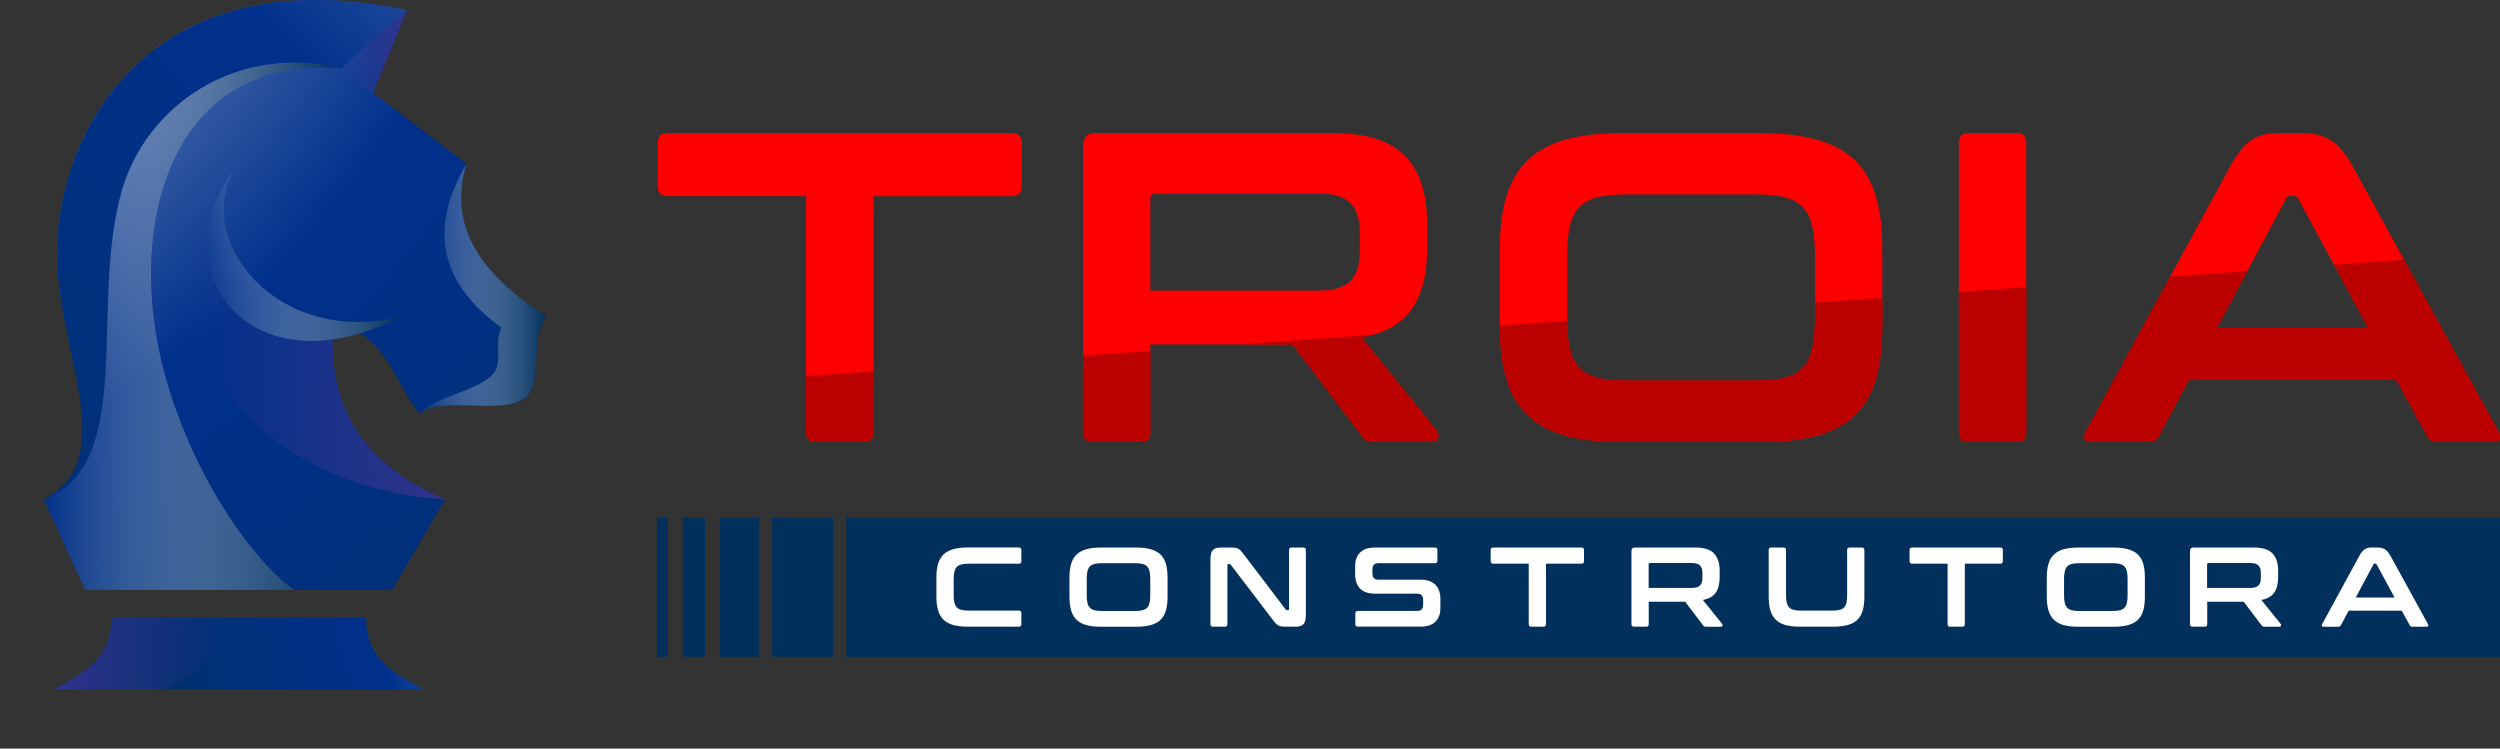 <?xml version="1.0" encoding="utf-8"?>
<!-- Generator: Adobe Illustrator 24.0.2, SVG Export Plug-In . SVG Version: 6.00 Build 0)  -->
<svg version="1.1" id="Camada_1" xmlns="http://www.w3.org/2000/svg" xmlns:xlink="http://www.w3.org/1999/xlink" x="0px" y="0px"
	 viewBox="0 0 708 212" style="enable-background:new 0 0 708 212;" xml:space="preserve">
<rect x="0" y="0" width="708" height="212" fill="#333333" stroke="none"/>
<style type="text/css">
	.st0{fill:#FF0000;}
	.st1{fill:#BB0000;}
	.st2{fill-rule:evenodd;clip-rule:evenodd;fill:url(#SVGID_1_);}
	.st3{fill-rule:evenodd;clip-rule:evenodd;fill:url(#SVGID_2_);}
	.st4{fill-rule:evenodd;clip-rule:evenodd;fill:url(#SVGID_3_);}
	.st5{fill-rule:evenodd;clip-rule:evenodd;fill:url(#SVGID_4_);}
	.st6{fill-rule:evenodd;clip-rule:evenodd;fill:url(#SVGID_5_);}
	.st7{fill-rule:evenodd;clip-rule:evenodd;fill:url(#SVGID_6_);}
	.st8{fill-rule:evenodd;clip-rule:evenodd;fill:url(#SVGID_7_);}
	.st9{fill-rule:evenodd;clip-rule:evenodd;fill:url(#SVGID_8_);}
	.st10{fill-rule:evenodd;clip-rule:evenodd;fill:url(#SVGID_9_);}
	.st11{fill-rule:evenodd;clip-rule:evenodd;fill:#00305B;}
	.st12{fill:#FFFFFF;}
</style>
<path class="st0" d="M286.5,37.69c1.91,0,2.87,0.92,2.87,2.75v12.25c0,1.92-0.96,2.87-2.87,2.87h-39.14v66.85
	c0,1.83-0.92,2.75-2.74,2.75h-13.59c-1.83,0-2.74-0.92-2.74-2.75V55.55h-39.14c-1.91,0-2.87-0.96-2.87-2.87V40.43
	c0-1.83,0.95-2.75,2.87-2.75H286.5z"/>
<path class="st0" d="M377.37,37.69c9.56,0,16.41,2.17,20.57,6.5c4.15,4.33,6.23,10.75,6.23,19.24v7.12c0,7.17-1.46,12.83-4.36,16.99
	c-2.91,4.17-7.65,6.83-14.21,8l21.32,26.49c0.41,0.42,0.54,1.04,0.37,1.87c-0.17,0.83-0.83,1.25-1.99,1.25h-16.08
	c-1.08,0-1.83-0.12-2.24-0.37c-0.42-0.25-0.83-0.67-1.25-1.25l-19.7-25.99h-40.26v24.87c0,1.83-0.92,2.75-2.74,2.75h-13.46
	c-1.91,0-2.87-0.92-2.87-2.75V41.43c0-2.5,1.25-3.75,3.74-3.75H377.37z M325.76,82.29h47.74c4.24,0,7.23-0.92,8.98-2.75
	c1.75-1.83,2.62-4.62,2.62-8.37v-5.25c0-3.75-0.87-6.54-2.62-8.37c-1.75-1.83-4.74-2.75-8.98-2.75h-46.12c-1.08,0-1.62,0.5-1.62,1.5
	V82.29z"/>
<path class="st0" d="M498.16,37.69c6.31,0,11.7,0.6,16.14,1.81c4.44,1.21,8.06,3.12,10.85,5.75c2.78,2.62,4.8,6.02,6.05,10.18
	c1.25,4.17,1.87,9.25,1.87,15.25v21.49c0,6-0.62,11.1-1.87,15.31c-1.25,4.21-3.26,7.62-6.05,10.25c-2.79,2.62-6.4,4.52-10.85,5.69
	c-4.45,1.17-9.83,1.75-16.14,1.75h-38.52c-6.32,0-11.68-0.58-16.08-1.75c-4.41-1.17-8-3.06-10.78-5.69
	c-2.79-2.62-4.82-6.04-6.11-10.25c-1.29-4.2-1.93-9.31-1.93-15.31V70.67c0-6,0.64-11.08,1.93-15.25c1.29-4.16,3.32-7.56,6.11-10.18
	c2.78-2.62,6.38-4.54,10.78-5.75c4.4-1.21,9.76-1.81,16.08-1.81H498.16z M443.81,90.79c0,3.25,0.27,5.98,0.81,8.18
	c0.54,2.21,1.43,3.96,2.68,5.25c1.25,1.29,2.93,2.21,5.05,2.75c2.12,0.54,4.8,0.81,8.04,0.81h37.02c3.24,0,5.92-0.27,8.04-0.81
	c2.12-0.54,3.8-1.46,5.05-2.75c1.25-1.29,2.14-3.04,2.68-5.25c0.54-2.21,0.81-4.94,0.81-8.18V72.05c0-3.25-0.27-5.98-0.81-8.18
	c-0.54-2.21-1.43-3.96-2.68-5.25c-1.25-1.29-2.93-2.21-5.05-2.75c-2.12-0.54-4.8-0.81-8.04-0.81h-37.02c-3.24,0-5.92,0.27-8.04,0.81
	c-2.12,0.54-3.8,1.46-5.05,2.75c-1.25,1.29-2.14,3.04-2.68,5.25c-0.54,2.21-0.81,4.94-0.81,8.18V90.79z"/>
<path class="st0" d="M571.08,37.69c1.83,0,2.74,0.92,2.74,2.75v81.97c0,1.83-0.92,2.75-2.74,2.75h-13.46
	c-1.91,0-2.87-0.92-2.87-2.75V40.43c0-1.83,0.95-2.75,2.87-2.75H571.08z"/>
<path class="st0" d="M651.99,37.69c3.16,0,5.82,0.65,7.98,1.94c2.16,1.29,4.28,3.81,6.36,7.56l41.26,75.1
	c0.41,0.83,0.52,1.52,0.31,2.06c-0.21,0.54-0.81,0.81-1.81,0.81h-15.83c-1.41,0-2.37-0.54-2.87-1.62l-8.85-16.12h-58.59l-8.6,16.12
	c-0.58,1.08-1.54,1.62-2.87,1.62h-16.2c-1.08,0-1.73-0.27-1.93-0.81c-0.21-0.54-0.1-1.23,0.31-2.06l40.89-75.1
	c2.08-3.75,4.11-6.27,6.11-7.56c1.99-1.29,4.32-1.94,6.98-1.94H651.99z M627.8,92.91h42.88L650.87,56.3
	c-0.33-0.58-0.79-0.88-1.37-0.88h-0.75c-0.58,0-1.04,0.29-1.37,0.88L627.8,92.91z"/>
<g>
	<path class="st1" d="M707.59,122.28L680.8,73.54l-19.83,1.44l9.71,17.93H627.8l8.63-16.15l-21.87,1.59l-23.91,43.92
		c-0.42,0.83-0.52,1.52-0.31,2.06c0.21,0.54,0.85,0.81,1.93,0.81h16.2c1.33,0,2.29-0.54,2.87-1.62l8.6-16.12h58.59l8.85,16.12
		c0.5,1.08,1.45,1.62,2.87,1.62h15.83c1,0,1.6-0.27,1.81-0.81C708.1,123.8,708,123.11,707.59,122.28z"/>
	<path class="st1" d="M554.76,122.4c0,1.83,0.95,2.75,2.87,2.75h13.46c1.83,0,2.74-0.92,2.74-2.75V81.33l-19.07,1.39V122.4z"/>
	<path class="st1" d="M513.99,90.79c0,3.25-0.27,5.98-0.81,8.18c-0.54,2.21-1.43,3.96-2.68,5.25c-1.25,1.29-2.93,2.21-5.05,2.75
		c-2.12,0.54-4.8,0.81-8.04,0.81h-37.02c-3.24,0-5.92-0.27-8.04-0.81c-2.12-0.54-3.8-1.46-5.05-2.75c-1.25-1.29-2.14-3.04-2.68-5.25
		c-0.54-2.2-0.81-4.93-0.81-8.18l-19.07,1.39c0,5.99,0.64,11.08,1.93,15.28c1.29,4.21,3.32,7.62,6.11,10.25
		c2.78,2.62,6.38,4.52,10.78,5.69c4.4,1.17,9.76,1.75,16.08,1.75h38.52c6.31,0,11.7-0.58,16.14-1.75c4.44-1.17,8.06-3.06,10.85-5.69
		c2.78-2.62,4.8-6.04,6.05-10.25c1.25-4.2,1.87-9.31,1.87-15.31V84.3l-19.07,1.39V90.79z"/>
	<path class="st1" d="M385.6,95.54c1.1-0.19,2.12-0.45,3.12-0.72l-37.41,2.73h14.72l19.7,25.99c0.42,0.58,0.83,1,1.25,1.25
		c0.42,0.25,1.16,0.37,2.24,0.37h16.08c1.16,0,1.83-0.42,1.99-1.25c0.17-0.83,0.04-1.46-0.37-1.87L385.6,95.54z"/>
	<path class="st1" d="M306.69,122.4c0,1.83,0.95,2.75,2.87,2.75h13.46c1.83,0,2.74-0.92,2.74-2.75v-23l-19.07,1.39V122.4z"/>
	<path class="st1" d="M228.28,122.4c0,1.83,0.91,2.75,2.74,2.75h13.59c1.83,0,2.74-0.92,2.74-2.75v-17.29l-19.07,1.39V122.4z"/>
</g>
<g>
	<radialGradient id="SVGID_1_" cx="197.192" cy="147.446" r="196.372" gradientUnits="userSpaceOnUse">
		<stop  offset="0" style="stop-color:#FFFFFF"/>
		<stop  offset="0.5" style="stop-color:#00308B"/>
		<stop  offset="1" style="stop-color:#00305B"/>
	</radialGradient>
	<path class="st2" d="M120.08,195.28c-8.28-4.52-16.43-8.45-16.43-20.37h-72.1c0,11.92-8.14,15.85-16.42,20.37H120.08z"/>
	
		<radialGradient id="SVGID_2_" cx="841.644" cy="-100.7" r="496.862" gradientTransform="matrix(-1 0 0 1 747.28 0)" gradientUnits="userSpaceOnUse">
		<stop  offset="0" style="stop-color:#FFFFFF"/>
		<stop  offset="0.5" style="stop-color:#00308B"/>
		<stop  offset="1" style="stop-color:#00305B"/>
	</radialGradient>
	<path class="st3" d="M16.29,67.62c1.82-33.06,28.04-79.7,98.94-64.75l-9.61,23.38l26.48,20.12c-5.63,18.57,5.14,31.99,22.61,43.27
		c-4.95,6.24-0.79,19.01-6.05,23.01c-6.72,5.12-23.17-0.75-29.9,4.4c-5.93-7.31-8.19-17.29-16.75-22.66
		c-2.7,0.81-5.3,1.37-7.82,1.72c-0.35,22.85,11.93,36.81,31.85,45.34l-14.98,25.59H24.13l-11.72-25.59
		C35.58,129.23,14.62,98.08,16.29,67.62z"/>
	
		<linearGradient id="SVGID_3_" gradientUnits="userSpaceOnUse" x1="621.226" y1="94.864" x2="693.928" y2="94.864" gradientTransform="matrix(-1 0 0 1 747.28 0)">
		<stop  offset="0" style="stop-color:#31338E"/>
		<stop  offset="1" style="stop-color:#31338E;stop-opacity:0"/>
	</linearGradient>
	<path class="st4" d="M94.2,96.12c-0.35,22.85,11.93,36.81,31.85,45.34c-61.19-3.98-91.8-57.49-59.91-93.2
		C48.58,71.48,63.4,100.45,94.2,96.12z"/>
	
		<radialGradient id="SVGID_4_" cx="457.772" cy="-192.625" r="587.496" gradientTransform="matrix(-1 0 0 1 747.28 0)" gradientUnits="userSpaceOnUse">
		<stop  offset="0" style="stop-color:#FFFFFF"/>
		<stop  offset="0.5" style="stop-color:#00308B"/>
		<stop  offset="1" style="stop-color:#00305B"/>
	</radialGradient>
	<path class="st5" d="M16.29,67.62c1.82-33.06,28.04-79.7,98.94-64.75l-18.7,16.47c-29.66-7.14-55.35,10.63-62.14,35.06
		c-9.12,32.71,4.21,77.12-21.98,87.06C35.58,129.23,14.62,98.08,16.29,67.62z"/>
	
		<linearGradient id="SVGID_5_" gradientUnits="userSpaceOnUse" x1="632.045" y1="14.567" x2="650.749" y2="14.567" gradientTransform="matrix(-1 0 0 1 747.28 0)">
		<stop  offset="0" style="stop-color:#31338E"/>
		<stop  offset="1" style="stop-color:#31338E;stop-opacity:0"/>
	</linearGradient>
	<polygon class="st6" points="105.63,26.26 96.53,19.35 115.24,2.88 	"/>
	
		<linearGradient id="SVGID_6_" gradientUnits="userSpaceOnUse" x1="633.604" y1="72.41" x2="688.643" y2="72.41" gradientTransform="matrix(-1 0 0 1 747.28 0)">
		<stop  offset="0" style="stop-color:#00305B"/>
		<stop  offset="1" style="stop-color:#FFFFFF;stop-opacity:0"/>
	</linearGradient>
	<path class="st7" d="M113.68,89.65c-43.39,22.15-68.47-13.7-47.53-41.39C54.98,68.27,78.57,98.35,113.68,89.65z"/>
	
		<linearGradient id="SVGID_7_" gradientUnits="userSpaceOnUse" x1="592.565" y1="81.72" x2="628.509" y2="81.72" gradientTransform="matrix(-1 0 0 1 747.28 0)">
		<stop  offset="0" style="stop-color:#00305B"/>
		<stop  offset="1" style="stop-color:#FFFFFF;stop-opacity:0"/>
	</linearGradient>
	<path class="st8" d="M142.04,92.82c-16.73-12.07-21.24-27.24-9.93-46.44c-5.63,18.57,5.14,31.99,22.61,43.27
		c-4.95,6.24-0.79,19.01-6.05,23.01c-6.72,5.12-23.17-0.75-29.9,4.4c4.65-4.86,16.15-6.19,20.78-11.03
		C142.67,102.77,139.76,96.89,142.04,92.82z"/>
	
		<linearGradient id="SVGID_8_" gradientUnits="userSpaceOnUse" x1="650.749" y1="92.404" x2="734.872" y2="92.404" gradientTransform="matrix(-1 0 0 1 747.28 0)">
		<stop  offset="0" style="stop-color:#00305B"/>
		<stop  offset="1" style="stop-color:#FFFFFF;stop-opacity:0"/>
	</linearGradient>
	<path class="st9" d="M34.39,54.41c6.79-24.43,32.48-42.2,62.14-35.06C54.4,15.81,39.19,52.38,43.44,89.4
		c3.84,33.13,24.22,66.23,39.76,77.66H24.13l-11.72-25.59C38.6,131.53,25.27,87.12,34.39,54.41z"/>
	<linearGradient id="SVGID_9_" gradientUnits="userSpaceOnUse" x1="15.135" y1="185.1" x2="63.077" y2="185.1">
		<stop  offset="0" style="stop-color:#31338E"/>
		<stop  offset="1" style="stop-color:#31338E;stop-opacity:0"/>
	</linearGradient>
	<path class="st10" d="M46.65,195.28c8.28-4.52,16.43-8.45,16.43-20.37H31.56c0,11.92-8.14,15.85-16.42,20.37H46.65z"/>
</g>
<g>
	<rect x="239.71" y="146.54" class="st11" width="468.29" height="39.46"/>
	<g>
		<g>
			<path class="st12" d="M288.55,155.06c0.47,0,0.7,0.24,0.7,0.7v3.14c0,0.49-0.23,0.74-0.7,0.74h-14.22
				c-0.83,0-1.52,0.07-2.06,0.21c-0.54,0.14-0.98,0.37-1.29,0.7c-0.32,0.33-0.55,0.77-0.69,1.33c-0.14,0.56-0.21,1.26-0.21,2.11
				v4.55c0,0.85,0.07,1.56,0.21,2.13c0.14,0.57,0.37,1.01,0.69,1.35c0.32,0.33,0.75,0.57,1.29,0.7c0.54,0.14,1.23,0.21,2.06,0.21
				h14.22c0.47,0,0.7,0.24,0.7,0.7v3.14c0,0.47-0.23,0.7-0.7,0.7h-14.41c-1.62,0-2.99-0.15-4.12-0.45c-1.13-0.3-2.05-0.79-2.76-1.46
				c-0.71-0.67-1.24-1.55-1.57-2.63c-0.33-1.08-0.5-2.39-0.5-3.92v-5.51c0-1.54,0.16-2.84,0.5-3.91c0.33-1.07,0.85-1.94,1.57-2.61
				c0.71-0.67,1.64-1.16,2.76-1.47c1.13-0.31,2.5-0.47,4.12-0.47H288.55z"/>
			<path class="st12" d="M321.7,155.06c1.62,0,3,0.16,4.14,0.47c1.14,0.31,2.07,0.8,2.78,1.47c0.71,0.67,1.23,1.54,1.55,2.61
				c0.32,1.07,0.48,2.37,0.48,3.91v5.51c0,1.54-0.16,2.85-0.48,3.92c-0.32,1.08-0.84,1.95-1.55,2.63c-0.71,0.67-1.64,1.16-2.78,1.46
				s-2.52,0.45-4.14,0.45h-9.88c-1.62,0-2.99-0.15-4.12-0.45c-1.13-0.3-2.05-0.79-2.76-1.46c-0.71-0.67-1.24-1.55-1.57-2.63
				c-0.33-1.08-0.5-2.39-0.5-3.92v-5.51c0-1.54,0.16-2.84,0.5-3.91c0.33-1.07,0.85-1.94,1.57-2.61c0.71-0.67,1.63-1.16,2.76-1.47
				c1.13-0.31,2.5-0.47,4.12-0.47H321.7z M307.76,168.67c0,0.83,0.07,1.53,0.21,2.1c0.14,0.57,0.37,1.01,0.69,1.35
				c0.32,0.33,0.75,0.57,1.29,0.7s1.23,0.21,2.06,0.21h9.49c0.83,0,1.52-0.07,2.06-0.21c0.54-0.14,0.98-0.37,1.29-0.7
				s0.55-0.78,0.69-1.35c0.14-0.57,0.21-1.27,0.21-2.1v-4.81c0-0.83-0.07-1.53-0.21-2.1c-0.14-0.57-0.37-1.01-0.69-1.35
				c-0.32-0.33-0.75-0.57-1.29-0.7c-0.54-0.14-1.23-0.21-2.06-0.21h-9.49c-0.83,0-1.52,0.07-2.06,0.21
				c-0.54,0.14-0.98,0.37-1.29,0.7c-0.32,0.33-0.55,0.78-0.69,1.35c-0.14,0.57-0.21,1.27-0.21,2.1V168.67z"/>
			<path class="st12" d="M348.49,155.06c0.51,0,0.94,0.02,1.28,0.06c0.34,0.04,0.64,0.13,0.89,0.27c0.26,0.14,0.5,0.33,0.74,0.58
				c0.23,0.25,0.5,0.57,0.8,0.98l11.89,15.63c0.09,0.15,0.22,0.22,0.42,0.22h0.29c0.17,0,0.26-0.11,0.26-0.32v-16.72
				c0-0.47,0.23-0.7,0.7-0.7h3.36c0.47,0,0.7,0.24,0.7,0.7v18.39c0,1.3-0.23,2.18-0.7,2.64c-0.47,0.46-1.19,0.69-2.17,0.69h-2.75
				c-0.49,0-0.9-0.02-1.23-0.06c-0.33-0.04-0.62-0.13-0.88-0.26c-0.26-0.13-0.51-0.32-0.75-0.56c-0.25-0.25-0.53-0.58-0.85-1.01
				l-11.92-15.63c-0.13-0.15-0.27-0.22-0.42-0.22h-0.29c-0.17,0-0.26,0.11-0.26,0.32v16.72c0,0.47-0.23,0.7-0.7,0.7h-3.36
				c-0.49,0-0.74-0.23-0.74-0.7v-18.39c0-1.3,0.23-2.18,0.7-2.64c0.47-0.46,1.19-0.69,2.17-0.69H348.49z"/>
			<path class="st12" d="M406.37,155.06c0.47,0,0.7,0.24,0.7,0.7v3.04c0,0.47-0.23,0.7-0.7,0.7h-16.01c-0.62,0-1.05,0.16-1.31,0.48
				c-0.26,0.32-0.38,0.76-0.38,1.31v1.09c0,1.2,0.55,1.79,1.66,1.79h11.99c1.85,0,3.25,0.48,4.19,1.43
				c0.94,0.95,1.41,2.31,1.41,4.08v2.56c0,1.56-0.46,2.82-1.37,3.78c-0.92,0.96-2.34,1.44-4.28,1.44h-17.71
				c-0.49,0-0.73-0.23-0.73-0.7v-3.04c0-0.47,0.24-0.7,0.73-0.7h16.78c0.62,0,1.05-0.16,1.31-0.48c0.26-0.32,0.38-0.76,0.38-1.31
				v-1.31c0-1.2-0.55-1.79-1.66-1.79h-11.99c-1.85,0-3.25-0.48-4.19-1.43c-0.94-0.95-1.41-2.31-1.41-4.08v-2.34
				c0-1.56,0.46-2.82,1.37-3.78c0.92-0.96,2.34-1.44,4.28-1.44H406.37z"/>
			<path class="st12" d="M447.86,155.06c0.49,0,0.73,0.24,0.73,0.7v3.14c0,0.49-0.25,0.74-0.73,0.74h-10.04v17.14
				c0,0.47-0.23,0.7-0.7,0.7h-3.48c-0.47,0-0.7-0.23-0.7-0.7v-17.14H422.9c-0.49,0-0.74-0.25-0.74-0.74v-3.14
				c0-0.47,0.24-0.7,0.74-0.7H447.86z"/>
			<path class="st12" d="M480.14,155.06c2.45,0,4.21,0.56,5.27,1.67s1.6,2.76,1.6,4.93v1.83c0,1.84-0.37,3.29-1.12,4.36
				c-0.74,1.07-1.96,1.75-3.64,2.05l5.46,6.79c0.11,0.11,0.14,0.27,0.1,0.48c-0.04,0.21-0.21,0.32-0.51,0.32h-4.12
				c-0.28,0-0.47-0.03-0.57-0.1c-0.11-0.06-0.21-0.17-0.32-0.32l-5.05-6.66h-10.32v6.37c0,0.47-0.24,0.7-0.7,0.7h-3.45
				c-0.49,0-0.74-0.23-0.74-0.7v-20.76c0-0.64,0.32-0.96,0.96-0.96H480.14z M466.91,166.5h12.24c1.09,0,1.85-0.23,2.3-0.7
				c0.45-0.47,0.67-1.18,0.67-2.15v-1.35c0-0.96-0.22-1.68-0.67-2.15c-0.45-0.47-1.21-0.7-2.3-0.7h-11.83
				c-0.28,0-0.42,0.13-0.42,0.38V166.5z"/>
			<path class="st12" d="M505.1,155.06c0.47,0,0.7,0.24,0.7,0.7v12.78c0,0.85,0.07,1.56,0.21,2.13c0.14,0.57,0.37,1.01,0.69,1.35
				c0.32,0.33,0.75,0.57,1.29,0.7c0.54,0.14,1.23,0.21,2.06,0.21h8.85c0.83,0,1.52-0.07,2.06-0.21c0.54-0.14,0.98-0.37,1.29-0.7
				s0.54-0.78,0.67-1.35c0.13-0.57,0.19-1.28,0.19-2.13v-12.78c0-0.47,0.23-0.7,0.7-0.7h3.48c0.47,0,0.7,0.24,0.7,0.7v13.26
				c0,1.54-0.16,2.85-0.48,3.92c-0.32,1.08-0.84,1.95-1.55,2.63c-0.71,0.67-1.64,1.16-2.78,1.46s-2.52,0.45-4.14,0.45h-9.2
				c-1.62,0-2.99-0.15-4.12-0.45c-1.13-0.3-2.05-0.79-2.76-1.46c-0.71-0.67-1.24-1.55-1.57-2.63c-0.33-1.08-0.5-2.39-0.5-3.92
				v-13.26c0-0.47,0.24-0.7,0.73-0.7H505.1z"/>
			<path class="st12" d="M566.48,155.06c0.49,0,0.73,0.24,0.73,0.7v3.14c0,0.49-0.25,0.74-0.73,0.74h-10.04v17.14
				c0,0.47-0.23,0.7-0.7,0.7h-3.48c-0.47,0-0.7-0.23-0.7-0.7v-17.14h-10.04c-0.49,0-0.73-0.25-0.73-0.74v-3.14
				c0-0.47,0.24-0.7,0.73-0.7H566.48z"/>
			<path class="st12" d="M598.48,155.06c1.62,0,3,0.16,4.14,0.47c1.14,0.31,2.07,0.8,2.78,1.47c0.71,0.67,1.23,1.54,1.55,2.61
				c0.32,1.07,0.48,2.37,0.48,3.91v5.51c0,1.54-0.16,2.85-0.48,3.92c-0.32,1.08-0.84,1.95-1.55,2.63c-0.71,0.67-1.64,1.16-2.78,1.46
				c-1.14,0.3-2.52,0.45-4.14,0.45h-9.88c-1.62,0-2.99-0.15-4.12-0.45c-1.13-0.3-2.05-0.79-2.76-1.46
				c-0.71-0.67-1.24-1.55-1.57-2.63c-0.33-1.08-0.5-2.39-0.5-3.92v-5.51c0-1.54,0.17-2.84,0.5-3.91c0.33-1.07,0.85-1.94,1.57-2.61
				c0.71-0.67,1.64-1.16,2.76-1.47c1.13-0.31,2.5-0.47,4.12-0.47H598.48z M584.54,168.67c0,0.83,0.07,1.53,0.21,2.1
				c0.14,0.57,0.37,1.01,0.69,1.35c0.32,0.33,0.75,0.57,1.29,0.7c0.54,0.14,1.23,0.21,2.06,0.21h9.49c0.83,0,1.52-0.07,2.06-0.21
				c0.54-0.14,0.97-0.37,1.29-0.7c0.32-0.33,0.55-0.78,0.69-1.35c0.14-0.57,0.21-1.27,0.21-2.1v-4.81c0-0.83-0.07-1.53-0.21-2.1
				c-0.14-0.57-0.37-1.01-0.69-1.35c-0.32-0.33-0.75-0.57-1.29-0.7c-0.54-0.14-1.23-0.21-2.06-0.21h-9.49
				c-0.83,0-1.52,0.07-2.06,0.21c-0.54,0.14-0.97,0.37-1.29,0.7c-0.32,0.33-0.55,0.78-0.69,1.35c-0.14,0.57-0.21,1.27-0.21,2.1
				V168.67z"/>
			<path class="st12" d="M638.3,155.06c2.45,0,4.21,0.56,5.27,1.67c1.07,1.11,1.6,2.76,1.6,4.93v1.83c0,1.84-0.37,3.29-1.12,4.36
				s-1.96,1.75-3.64,2.05l5.47,6.79c0.11,0.11,0.14,0.27,0.1,0.48c-0.04,0.21-0.21,0.32-0.51,0.32h-4.12c-0.28,0-0.47-0.03-0.57-0.1
				c-0.11-0.06-0.21-0.17-0.32-0.32l-5.05-6.66h-10.32v6.37c0,0.47-0.23,0.7-0.7,0.7h-3.45c-0.49,0-0.73-0.23-0.73-0.7v-20.76
				c0-0.64,0.32-0.96,0.96-0.96H638.3z M625.06,166.5h12.24c1.09,0,1.85-0.23,2.3-0.7c0.45-0.47,0.67-1.18,0.67-2.15v-1.35
				c0-0.96-0.22-1.68-0.67-2.15c-0.45-0.47-1.22-0.7-2.3-0.7h-11.83c-0.28,0-0.42,0.13-0.42,0.38V166.5z"/>
			<path class="st12" d="M673.35,155.06c0.81,0,1.49,0.17,2.05,0.5s1.1,0.98,1.63,1.94l10.58,19.25c0.11,0.21,0.13,0.39,0.08,0.53
				s-0.21,0.21-0.46,0.21h-4.06c-0.36,0-0.61-0.14-0.73-0.42l-2.27-4.13h-15.02l-2.21,4.13c-0.15,0.28-0.39,0.42-0.73,0.42h-4.15
				c-0.28,0-0.44-0.07-0.5-0.21s-0.03-0.32,0.08-0.53l10.48-19.25c0.53-0.96,1.06-1.61,1.57-1.94c0.51-0.33,1.11-0.5,1.79-0.5
				H673.35z M667.15,169.22h10.99l-5.08-9.39c-0.09-0.15-0.2-0.22-0.35-0.22h-0.19c-0.15,0-0.27,0.07-0.35,0.22L667.15,169.22z"/>
		</g>
	</g>
	<rect x="218.6" y="146.54" class="st11" width="17.36" height="39.46"/>
	<rect x="203.86" y="146.54" class="st11" width="11.05" height="39.46"/>
	<rect x="193.35" y="146.54" class="st11" width="6.31" height="39.46"/>
	<rect x="186" y="146.54" class="st11" width="3.16" height="39.46"/>
</g>
</svg>
